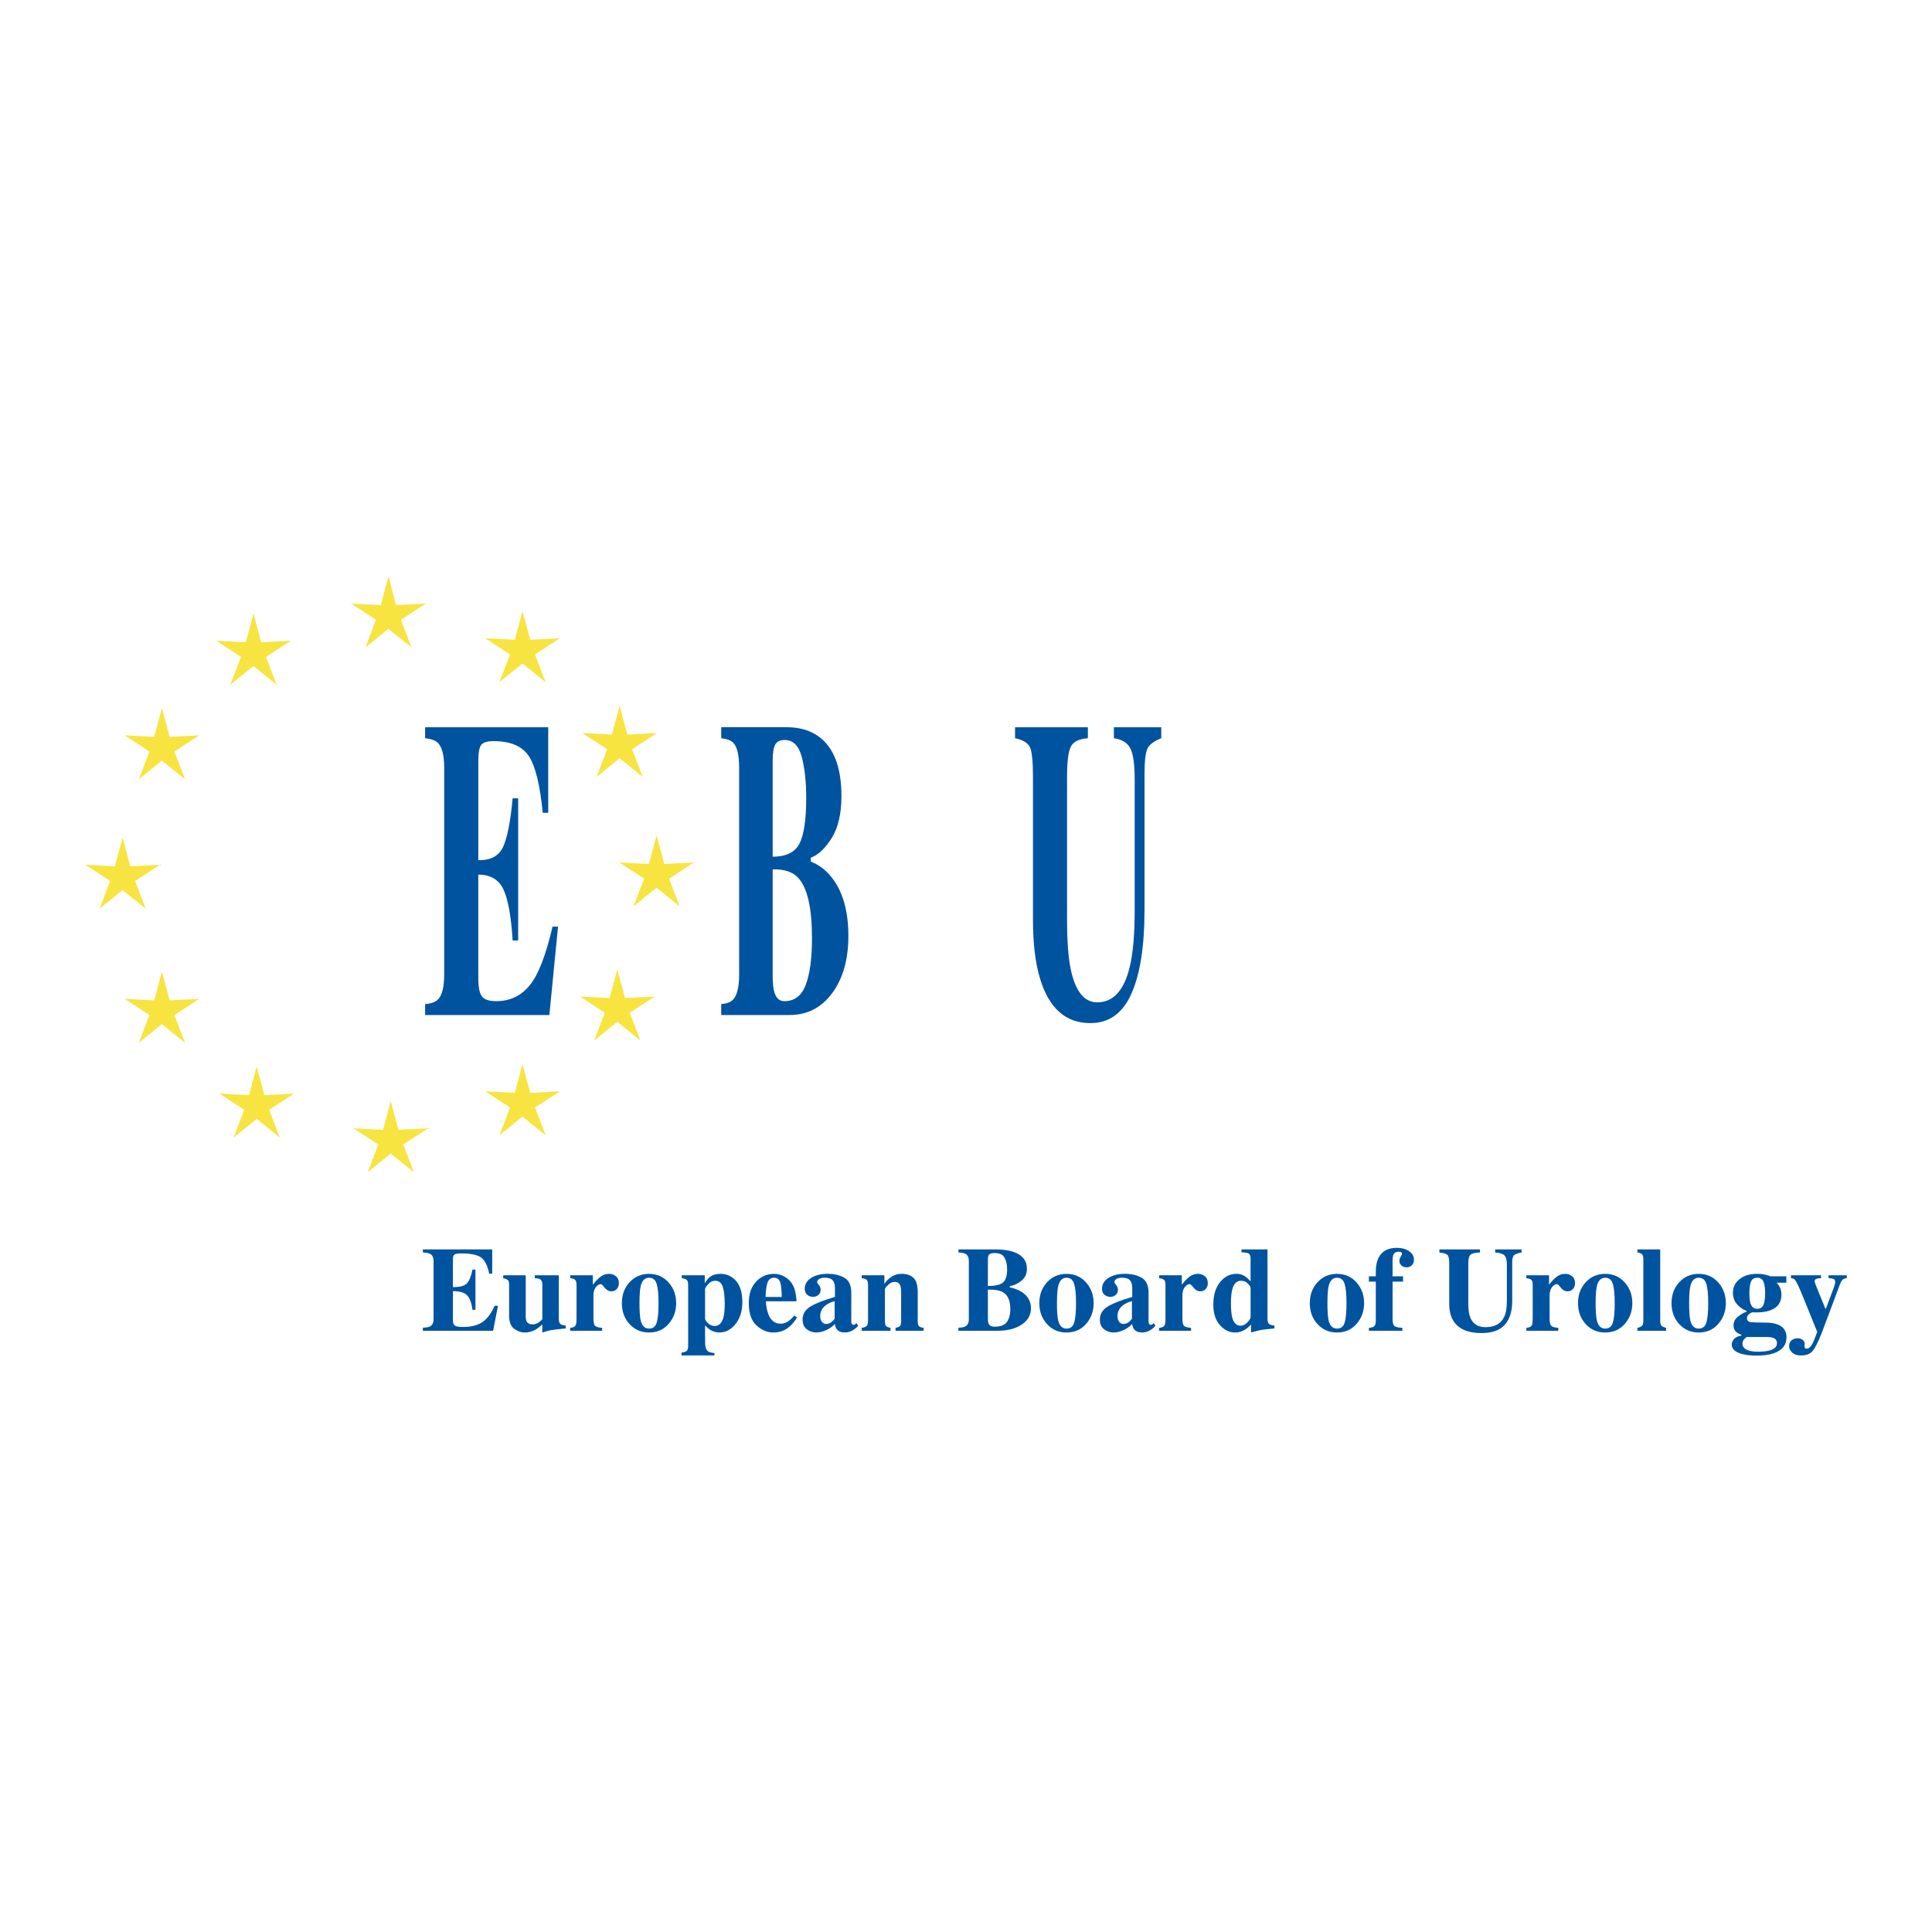 <?xml version="1.0" encoding="utf-8"?>
<!-- Generator: Adobe Illustrator 13.0.0, SVG Export Plug-In . SVG Version: 6.00 Build 14948)  -->
<!DOCTYPE svg PUBLIC "-//W3C//DTD SVG 1.0//EN" "http://www.w3.org/TR/2001/REC-SVG-20010904/DTD/svg10.dtd">
<svg version="1.0" id="Layer_1" xmlns="http://www.w3.org/2000/svg" xmlns:xlink="http://www.w3.org/1999/xlink" x="0px" y="0px"
	 width="192.756px" height="192.756px" viewBox="0 0 192.756 192.756" enable-background="new 0 0 192.756 192.756"
	 xml:space="preserve">
<g>
	<polygon fill-rule="evenodd" clip-rule="evenodd" fill="#FFFFFF" points="0,0 192.756,0 192.756,192.756 0,192.756 0,0 	"/>
	<polygon fill-rule="evenodd" clip-rule="evenodd" fill="#F7E441" points="25.289,66.446 22.984,68.312 24.045,65.543 21.56,63.927 
		24.522,64.081 25.289,61.215 26.058,64.081 29.021,63.927 26.533,65.543 27.596,68.312 25.289,66.446 	"/>
	<polygon fill-rule="evenodd" clip-rule="evenodd" fill="#F7E441" points="16.155,75.882 13.85,77.749 14.911,74.979 12.425,73.363 
		15.386,73.518 16.155,70.652 16.923,73.518 19.886,73.363 17.398,74.979 18.461,77.749 16.155,75.882 	"/>
	<polygon fill-rule="evenodd" clip-rule="evenodd" fill="#F7E441" points="12.234,88.799 9.929,90.664 10.991,87.896 8.504,86.279 
		11.465,86.434 12.234,83.568 13.002,86.434 15.965,86.279 13.478,87.896 14.54,90.664 12.234,88.799 	"/>
	<polygon fill-rule="evenodd" clip-rule="evenodd" fill="#F7E441" points="16.155,102.175 13.85,104.041 14.911,101.271 
		12.425,99.655 15.386,99.811 16.155,96.945 16.923,99.811 19.886,99.655 17.398,101.271 18.461,104.041 16.155,102.175 	"/>
	<polygon fill-rule="evenodd" clip-rule="evenodd" fill="#F7E441" points="25.61,111.63 23.305,113.496 24.368,110.727 
		21.88,109.11 24.843,109.265 25.61,106.401 26.378,109.265 29.341,109.11 26.854,110.727 27.916,113.496 25.61,111.63 	"/>
	<polygon fill-rule="evenodd" clip-rule="evenodd" fill="#F7E441" points="38.987,115.09 36.682,116.956 37.744,114.187 
		35.256,112.57 38.219,112.725 38.987,109.861 39.754,112.725 42.717,112.57 40.231,114.187 41.294,116.956 38.987,115.09 	"/>
	<polygon fill-rule="evenodd" clip-rule="evenodd" fill="#F7E441" points="52.132,111.4 49.827,113.265 50.89,110.497 
		48.402,108.881 51.365,109.035 52.132,106.17 52.901,109.035 55.863,108.881 53.376,110.497 54.438,113.265 52.132,111.4 	"/>
	<polygon fill-rule="evenodd" clip-rule="evenodd" fill="#F7E441" points="61.589,101.945 59.282,103.81 60.345,101.04 
		57.859,99.424 60.82,99.58 61.589,96.714 62.357,99.58 65.318,99.424 62.833,101.04 63.895,103.81 61.589,101.945 	"/>
	<polygon fill-rule="evenodd" clip-rule="evenodd" fill="#F7E441" points="65.51,88.567 63.204,90.434 64.266,87.664 61.778,86.048 
		64.741,86.202 65.51,83.339 66.277,86.202 69.239,86.048 66.754,87.664 67.816,90.434 65.51,88.567 	"/>
	<polygon fill-rule="evenodd" clip-rule="evenodd" fill="#F7E441" points="61.819,75.653 59.514,77.517 60.577,74.75 58.089,73.133 
		61.05,73.286 61.819,70.422 62.588,73.286 65.55,73.133 63.062,74.75 64.125,77.517 61.819,75.653 	"/>
	<polygon fill-rule="evenodd" clip-rule="evenodd" fill="#F7E441" points="52.132,66.197 49.827,68.062 50.89,65.292 48.402,63.676 
		51.365,63.831 52.132,60.965 52.901,63.831 55.863,63.676 53.376,65.292 54.438,68.062 52.132,66.197 	"/>
	<polygon fill-rule="evenodd" clip-rule="evenodd" fill="#F7E441" points="38.756,62.738 36.452,64.603 37.514,61.833 
		35.026,60.217 37.987,60.371 38.756,57.506 39.524,60.371 42.488,60.217 40,61.833 41.062,64.603 38.756,62.738 	"/>
	<path fill-rule="evenodd" clip-rule="evenodd" fill="#00539F" d="M42.414,101.271v-1.096c0.613-0.04,1.052-0.203,1.318-0.49
		c0.389-0.435,0.585-1.252,0.585-2.451v-20.64c0-1.217-0.203-2.035-0.606-2.454c-0.239-0.256-0.67-0.418-1.297-0.487v-1.096h12.282
		v8.533h-0.547c-0.265-2.743-0.722-4.621-1.375-5.631c-0.653-1.012-1.832-1.517-3.537-1.517c-0.651,0-1.068,0.134-1.247,0.404
		c-0.181,0.27-0.27,0.81-0.27,1.613v9.86c1.211,0.028,2.031-0.403,2.458-1.293c0.426-0.89,0.75-2.514,0.97-4.878h0.549v14.186
		h-0.549c-0.151-2.413-0.458-4.109-0.92-5.096c-0.46-0.985-1.297-1.477-2.509-1.477v10.299c0,0.901,0.115,1.514,0.352,1.84
		c0.237,0.325,0.715,0.486,1.437,0.486c1.36,0,2.469-0.521,3.331-1.566c0.859-1.042,1.621-2.999,2.289-5.871h0.547l-0.865,8.822
		H42.414L42.414,101.271z"/>
	<path fill-rule="evenodd" clip-rule="evenodd" fill="#00539F" d="M77.09,85.474v-9.584c0-0.779,0.085-1.316,0.261-1.615
		c0.173-0.298,0.484-0.448,0.929-0.448c0.837,0,1.405,0.555,1.704,1.667c0.3,1.111,0.45,2.479,0.45,4.104
		c0,2.195-0.227,3.723-0.678,4.584C79.302,85.042,78.413,85.474,77.09,85.474L77.09,85.474z M71.958,101.271h6.785
		c1.78,0,3.209-0.729,4.285-2.186c1.076-1.457,1.615-3.358,1.615-5.707c0-2.513-0.568-4.473-1.699-5.883
		c-0.581-0.717-1.262-1.228-2.05-1.533v-0.388c0.749-0.277,1.444-0.933,2.09-1.966c0.643-1.032,0.967-2.429,0.967-4.189
		c0-2.899-0.782-4.895-2.345-5.991c-0.837-0.581-1.88-0.873-3.127-0.873h-6.521v1.096c0.596,0.069,1.005,0.23,1.23,0.487
		c0.371,0.419,0.557,1.237,0.557,2.454v20.64c0,1.226-0.199,2.057-0.596,2.491c-0.238,0.261-0.636,0.41-1.192,0.45V101.271
		L71.958,101.271z M77.09,97.341v-10.6c1.16-0.037,2.012,0.247,2.558,0.854c0.909,0.993,1.363,2.994,1.363,6.001
		c0,2.014-0.207,3.566-0.62,4.656c-0.413,1.091-1.121,1.635-2.128,1.635c-0.504,0-0.838-0.304-1.006-0.909
		C77.146,98.632,77.09,98.086,77.09,97.341L77.09,97.341z"/>
	<path fill-rule="evenodd" clip-rule="evenodd" fill="#00539F" d="M108.537,72.558v1.096c-0.826,0.056-1.378,0.307-1.656,0.76
		c-0.279,0.452-0.42,1.487-0.42,3.102v14.21c0,2.157,0.122,3.826,0.369,4.999c0.465,2.186,1.346,3.278,2.646,3.278
		c1.613,0,2.698-1.21,3.261-3.631c0.312-1.328,0.471-3.188,0.471-5.58V77.804c0-1.505-0.141-2.544-0.42-3.114
		c-0.279-0.567-0.831-0.914-1.655-1.037v-1.096h4.727v1.096c-0.674,0.262-1.121,0.583-1.341,0.962
		c-0.22,0.377-0.331,1.249-0.331,2.613v13.564c0,3.602-0.435,6.385-1.306,8.346c-0.869,1.96-2.237,2.938-4.102,2.938
		c-2.433,0-4.098-1.457-4.994-4.372c-0.485-1.548-0.726-3.543-0.726-5.991V77.516c0-1.588-0.106-2.588-0.319-3
		c-0.214-0.411-0.702-0.698-1.468-0.863v-1.096H108.537L108.537,72.558z"/>
	<path fill-rule="evenodd" clip-rule="evenodd" fill="#00539F" d="M42.189,132.771v-0.305c0.344-0.012,0.589-0.059,0.733-0.141
		c0.222-0.126,0.334-0.362,0.334-0.709v-5.809c0-0.353-0.115-0.59-0.345-0.71c-0.133-0.074-0.373-0.121-0.722-0.142v-0.302h6.918
		v2.422h-0.302c-0.153-0.775-0.411-1.305-0.775-1.589c-0.366-0.286-1.029-0.431-1.994-0.431c-0.366,0-0.599,0.039-0.698,0.116
		c-0.101,0.076-0.149,0.229-0.149,0.455v2.788c0.684,0.008,1.146-0.114,1.388-0.364c0.242-0.252,0.428-0.712,0.557-1.38h0.302v4.007
		h-0.302c-0.085-0.682-0.262-1.162-0.525-1.44c-0.264-0.279-0.736-0.418-1.42-0.418v2.915c0,0.256,0.065,0.429,0.195,0.521
		c0.131,0.093,0.399,0.138,0.806,0.138c0.767,0,1.392-0.147,1.875-0.444c0.485-0.298,0.915-0.856,1.289-1.674h0.333l-0.49,2.495
		H42.189L42.189,132.771z"/>
	<path fill-rule="evenodd" clip-rule="evenodd" fill="#00539F" d="M52.451,127.235v4.07c0,0.241,0.031,0.42,0.089,0.532
		c0.101,0.199,0.304,0.299,0.604,0.299c0.193,0,0.381-0.059,0.566-0.177c0.105-0.065,0.238-0.173,0.399-0.325V128.2
		c0-0.243-0.05-0.415-0.149-0.514c-0.101-0.098-0.301-0.151-0.601-0.163v-0.288h2.394v4.339c0,0.243,0.046,0.411,0.141,0.504
		c0.092,0.094,0.276,0.15,0.55,0.174v0.287c-0.744,0.07-1.212,0.123-1.405,0.156c-0.195,0.032-0.503,0.115-0.93,0.248v-0.794
		c-0.285,0.249-0.522,0.422-0.71,0.524c-0.327,0.179-0.668,0.27-1.023,0.27c-0.388,0-0.748-0.124-1.082-0.372
		c-0.333-0.247-0.5-0.688-0.5-1.321v-3.05c0-0.247-0.042-0.408-0.122-0.483s-0.236-0.141-0.468-0.193v-0.288H52.451L52.451,127.235z
		"/>
	<path fill-rule="evenodd" clip-rule="evenodd" fill="#00539F" d="M56.887,132.482c0.229-0.027,0.388-0.082,0.477-0.163
		c0.089-0.082,0.138-0.238,0.146-0.472l0.011-0.354V128.2c0-0.243-0.043-0.411-0.129-0.498c-0.086-0.088-0.254-0.148-0.505-0.179
		v-0.288h2.263v0.938c0.255-0.33,0.509-0.594,0.759-0.79c0.251-0.193,0.542-0.292,0.871-0.292c0.247,0,0.47,0.079,0.668,0.238
		c0.198,0.157,0.297,0.391,0.297,0.696c0,0.235-0.07,0.428-0.21,0.581c-0.139,0.152-0.321,0.229-0.544,0.229
		c-0.255,0-0.477-0.12-0.663-0.359c-0.186-0.24-0.317-0.361-0.391-0.361c-0.161,0-0.322,0.1-0.485,0.299
		c-0.163,0.198-0.245,0.483-0.245,0.852v2.28c0,0.396,0.059,0.644,0.175,0.743c0.116,0.099,0.345,0.162,0.691,0.194v0.289h-3.186
		V132.482L56.887,132.482z"/>
	<path fill-rule="evenodd" clip-rule="evenodd" fill="#00539F" d="M63.801,130.018c0-0.827,0.045-1.412,0.136-1.761
		c0.138-0.517,0.411-0.776,0.821-0.776c0.375,0,0.626,0.199,0.754,0.599c0.127,0.399,0.191,1.046,0.191,1.938
		c0,0.896-0.06,1.543-0.183,1.94c-0.123,0.398-0.377,0.597-0.768,0.597c-0.411,0-0.685-0.259-0.822-0.777
		C63.845,131.441,63.801,130.855,63.801,130.018L63.801,130.018z M62.042,130.018c0,0.831,0.257,1.526,0.769,2.087
		c0.512,0.56,1.16,0.839,1.941,0.839c0.804,0,1.459-0.288,1.959-0.862c0.5-0.575,0.75-1.265,0.75-2.063
		c0-0.812-0.253-1.502-0.76-2.072c-0.505-0.569-1.156-0.854-1.949-0.854c-0.778,0-1.425,0.278-1.938,0.838
		C62.299,128.485,62.042,129.182,62.042,130.018L62.042,130.018z"/>
	<path fill-rule="evenodd" clip-rule="evenodd" fill="#00539F" d="M71.296,132.294c-0.245,0-0.463-0.092-0.658-0.28
		c-0.196-0.187-0.293-0.339-0.293-0.456v-2.938c0-0.101,0.103-0.268,0.307-0.495c0.204-0.229,0.438-0.343,0.698-0.343
		c0.384,0,0.641,0.206,0.767,0.617c0.125,0.41,0.188,0.962,0.188,1.653c0,0.598-0.041,1.057-0.125,1.375
		C72.028,132.006,71.732,132.294,71.296,132.294L71.296,132.294z M67.996,135.234h3.283v-0.245
		c-0.317-0.019-0.544-0.087-0.678-0.203c-0.136-0.117-0.216-0.332-0.245-0.646c-0.003-0.067-0.006-0.366-0.011-0.898v-1
		c0.167,0.181,0.33,0.322,0.487,0.422c0.292,0.186,0.603,0.279,0.931,0.279c0.64,0,1.184-0.286,1.63-0.858
		c0.448-0.573,0.671-1.295,0.671-2.168c0-0.938-0.208-1.643-0.623-2.116c-0.417-0.474-0.938-0.71-1.568-0.71
		c-0.437,0-0.795,0.114-1.078,0.339c-0.156,0.129-0.315,0.329-0.48,0.601v-0.795h-2.292v0.288c0.249,0.035,0.417,0.097,0.503,0.182
		c0.088,0.086,0.132,0.252,0.132,0.495v6.069c0,0.247-0.047,0.415-0.14,0.504c-0.094,0.089-0.269,0.147-0.524,0.173V135.234
		L67.996,135.234z"/>
	<path fill-rule="evenodd" clip-rule="evenodd" fill="#00539F" d="M76.38,129.397c0.017-0.625,0.082-1.102,0.196-1.427
		c0.116-0.326,0.331-0.49,0.643-0.49c0.305,0,0.508,0.143,0.611,0.425c0.103,0.283,0.156,0.78,0.165,1.492H76.38L76.38,129.397z
		 M74.708,130.012c0,1.021,0.259,1.768,0.774,2.232c0.517,0.467,1.069,0.699,1.66,0.699c0.41,0,0.773-0.077,1.091-0.229
		c0.489-0.238,0.918-0.664,1.289-1.276l-0.275-0.169c-0.227,0.25-0.417,0.426-0.569,0.532c-0.25,0.176-0.515,0.264-0.797,0.264
		c-0.589,0-1.002-0.329-1.237-0.989c-0.129-0.351-0.207-0.765-0.235-1.245h3.057c0-0.11-0.014-0.269-0.04-0.477
		c-0.056-0.445-0.152-0.806-0.294-1.084c-0.188-0.37-0.455-0.658-0.802-0.866c-0.347-0.209-0.718-0.312-1.113-0.312
		c-0.691,0-1.282,0.255-1.772,0.768C74.954,128.37,74.708,129.086,74.708,130.012L74.708,130.012z"/>
	<path fill-rule="evenodd" clip-rule="evenodd" fill="#00539F" d="M82.406,132.093c-0.146,0-0.278-0.067-0.396-0.205
		c-0.117-0.134-0.176-0.336-0.176-0.599c0-0.447,0.201-0.812,0.607-1.102c0.239-0.17,0.517-0.294,0.833-0.373v1.77
		c-0.126,0.149-0.236,0.26-0.329,0.331C82.778,132.034,82.599,132.093,82.406,132.093L82.406,132.093z M80.074,131.647
		c0,0.443,0.143,0.771,0.427,0.98c0.285,0.21,0.591,0.315,0.919,0.315c0.245,0,0.496-0.043,0.749-0.129
		c0.417-0.138,0.79-0.374,1.123-0.708c0.042,0.231,0.111,0.408,0.204,0.525c0.165,0.208,0.425,0.312,0.779,0.312
		c0.2,0,0.39-0.035,0.569-0.105c0.286-0.109,0.546-0.299,0.779-0.572l-0.18-0.252c-0.077,0.077-0.134,0.126-0.171,0.143
		c-0.037,0.019-0.079,0.027-0.126,0.027c-0.054,0-0.104-0.03-0.147-0.091c-0.046-0.061-0.067-0.135-0.067-0.222v-2.915
		c0-0.714-0.227-1.204-0.68-1.471c-0.458-0.264-1.027-0.395-1.709-0.395c-0.633,0-1.167,0.136-1.601,0.404
		c-0.435,0.269-0.651,0.635-0.651,1.095c0,0.259,0.08,0.455,0.244,0.591c0.163,0.138,0.359,0.205,0.59,0.205
		c0.2,0,0.375-0.062,0.526-0.186c0.151-0.122,0.225-0.297,0.225-0.523c0-0.091-0.015-0.175-0.049-0.255s-0.077-0.154-0.133-0.22
		l-0.07-0.082c-0.03-0.035-0.054-0.069-0.068-0.102c-0.017-0.03-0.024-0.068-0.024-0.115c0-0.123,0.069-0.222,0.208-0.303
		c0.138-0.08,0.315-0.12,0.532-0.12c0.385,0,0.653,0.085,0.804,0.255c0.153,0.17,0.228,0.433,0.228,0.788v0.874
		c-1.113,0.322-1.928,0.643-2.449,0.96C80.334,130.676,80.074,131.105,80.074,131.647L80.074,131.647z"/>
	<path fill-rule="evenodd" clip-rule="evenodd" fill="#00539F" d="M85.97,132.482c0.218-0.027,0.377-0.086,0.48-0.177
		c0.102-0.092,0.154-0.273,0.154-0.544V128.2c0-0.236-0.042-0.401-0.125-0.493c-0.084-0.091-0.253-0.153-0.51-0.184v-0.288h2.264
		v0.857c0.189-0.288,0.433-0.529,0.729-0.717c0.293-0.189,0.621-0.285,0.98-0.285c0.514,0,0.913,0.134,1.195,0.399
		c0.284,0.267,0.424,0.735,0.424,1.405v2.908c0,0.271,0.045,0.443,0.136,0.521c0.09,0.077,0.243,0.131,0.455,0.158v0.289h-2.805
		v-0.289c0.215-0.044,0.361-0.103,0.44-0.177c0.077-0.074,0.117-0.243,0.117-0.505v-2.916c0-0.273-0.028-0.479-0.082-0.615
		c-0.094-0.247-0.28-0.371-0.558-0.371c-0.208,0-0.399,0.075-0.574,0.227c-0.173,0.15-0.307,0.302-0.401,0.455v3.221
		c0,0.262,0.039,0.431,0.117,0.505c0.079,0.074,0.225,0.133,0.44,0.177v0.289H85.97V132.482L85.97,132.482z"/>
	<path fill-rule="evenodd" clip-rule="evenodd" fill="#00539F" d="M98.563,128.303v-2.706c0-0.218,0.05-0.371,0.15-0.454
		c0.1-0.085,0.277-0.127,0.532-0.127c0.483,0,0.811,0.156,0.98,0.471c0.17,0.313,0.256,0.699,0.256,1.158
		c0,0.619-0.132,1.051-0.391,1.292C99.832,128.18,99.322,128.303,98.563,128.303L98.563,128.303z M95.624,132.771h3.864
		c1.021,0,1.836-0.207,2.45-0.618c0.614-0.413,0.92-0.95,0.92-1.615c0-0.71-0.318-1.266-0.958-1.663
		c-0.329-0.203-0.715-0.348-1.16-0.434v-0.11c0.422-0.079,0.812-0.264,1.174-0.554c0.36-0.292,0.542-0.687,0.542-1.185
		c0-0.818-0.447-1.382-1.338-1.691c-0.474-0.164-1.067-0.246-1.783-0.246h-3.711v0.302c0.341,0.021,0.578,0.067,0.708,0.142
		c0.22,0.12,0.329,0.357,0.329,0.71v5.809c0,0.354-0.117,0.595-0.353,0.721c-0.138,0.074-0.366,0.117-0.685,0.129V132.771
		L95.624,132.771z M98.563,131.649v-2.987c0.666-0.009,1.153,0.072,1.464,0.241c0.514,0.28,0.772,0.845,0.772,1.692
		c0,0.567-0.118,1.004-0.352,1.311c-0.233,0.308-0.638,0.46-1.215,0.46c-0.282,0-0.474-0.086-0.574-0.257
		C98.601,132.014,98.568,131.859,98.563,131.649L98.563,131.649z"/>
	<path fill-rule="evenodd" clip-rule="evenodd" fill="#00539F" d="M105.453,130.018c0-0.827,0.046-1.412,0.137-1.761
		c0.138-0.517,0.411-0.776,0.82-0.776c0.375,0,0.626,0.199,0.754,0.599s0.191,1.046,0.191,1.938c0,0.896-0.061,1.543-0.184,1.94
		c-0.122,0.398-0.377,0.597-0.768,0.597c-0.41,0-0.684-0.259-0.821-0.777C105.495,131.441,105.453,130.855,105.453,130.018
		L105.453,130.018z M103.694,130.018c0,0.831,0.257,1.526,0.77,2.087c0.512,0.56,1.157,0.839,1.94,0.839
		c0.805,0,1.458-0.288,1.96-0.862c0.5-0.575,0.75-1.265,0.75-2.063c0-0.812-0.253-1.502-0.76-2.072
		c-0.506-0.569-1.157-0.854-1.95-0.854c-0.778,0-1.424,0.278-1.939,0.838C103.951,128.485,103.694,129.182,103.694,130.018
		L103.694,130.018z"/>
	<path fill-rule="evenodd" clip-rule="evenodd" fill="#00539F" d="M112.065,132.093c-0.146,0-0.279-0.067-0.396-0.205
		c-0.117-0.134-0.176-0.336-0.176-0.599c0-0.447,0.203-0.812,0.607-1.102c0.24-0.17,0.517-0.294,0.834-0.373v1.77
		c-0.128,0.149-0.238,0.26-0.331,0.331C112.438,132.034,112.259,132.093,112.065,132.093L112.065,132.093z M109.734,131.647
		c0,0.443,0.143,0.771,0.428,0.98c0.283,0.21,0.591,0.315,0.918,0.315c0.245,0,0.495-0.043,0.749-0.129
		c0.415-0.138,0.792-0.374,1.123-0.708c0.043,0.231,0.11,0.408,0.204,0.525c0.165,0.208,0.425,0.312,0.78,0.312
		c0.198,0,0.388-0.035,0.567-0.105c0.286-0.109,0.546-0.299,0.779-0.572l-0.18-0.252c-0.077,0.077-0.135,0.126-0.172,0.143
		c-0.036,0.019-0.078,0.027-0.125,0.027c-0.054,0-0.103-0.03-0.148-0.091c-0.045-0.061-0.066-0.135-0.066-0.222v-2.915
		c0-0.714-0.227-1.204-0.68-1.471c-0.459-0.264-1.027-0.395-1.709-0.395c-0.633,0-1.167,0.136-1.602,0.404s-0.651,0.635-0.651,1.095
		c0,0.259,0.08,0.455,0.243,0.591c0.163,0.138,0.359,0.205,0.591,0.205c0.2,0,0.375-0.062,0.525-0.186
		c0.151-0.122,0.228-0.297,0.228-0.523c0-0.091-0.018-0.175-0.051-0.255c-0.034-0.08-0.077-0.154-0.133-0.22l-0.068-0.082
		c-0.032-0.035-0.056-0.069-0.071-0.102c-0.017-0.03-0.022-0.068-0.022-0.115c0-0.123,0.068-0.222,0.207-0.303
		c0.139-0.08,0.316-0.12,0.532-0.12c0.385,0,0.653,0.085,0.806,0.255c0.151,0.17,0.227,0.433,0.227,0.788v0.874
		c-1.112,0.322-1.928,0.643-2.448,0.96C109.994,130.676,109.734,131.105,109.734,131.647L109.734,131.647z"/>
	<path fill-rule="evenodd" clip-rule="evenodd" fill="#00539F" d="M115.644,132.482c0.229-0.027,0.388-0.082,0.478-0.163
		c0.089-0.082,0.137-0.238,0.146-0.472l0.012-0.354V128.2c0-0.243-0.043-0.411-0.127-0.498c-0.086-0.088-0.256-0.148-0.508-0.179
		v-0.288h2.264v0.938c0.255-0.33,0.508-0.594,0.758-0.79c0.252-0.193,0.543-0.292,0.871-0.292c0.247,0,0.471,0.079,0.668,0.238
		c0.198,0.157,0.298,0.391,0.298,0.696c0,0.235-0.071,0.428-0.209,0.581c-0.141,0.152-0.321,0.229-0.545,0.229
		c-0.256,0-0.476-0.12-0.661-0.359c-0.188-0.24-0.317-0.361-0.394-0.361c-0.159,0-0.321,0.1-0.484,0.299
		c-0.163,0.198-0.244,0.483-0.244,0.852v2.28c0,0.396,0.058,0.644,0.173,0.743c0.116,0.099,0.347,0.162,0.692,0.194v0.289h-3.187
		V132.482L115.644,132.482z"/>
	<path fill-rule="evenodd" clip-rule="evenodd" fill="#00539F" d="M123.767,132.266c-0.413,0-0.691-0.283-0.836-0.852
		c-0.079-0.313-0.119-0.779-0.119-1.398c0-0.58,0.042-1.028,0.124-1.346c0.152-0.591,0.443-0.888,0.871-0.888
		c0.29,0,0.523,0.098,0.701,0.289c0.177,0.191,0.264,0.337,0.264,0.435v2.925c0,0.095-0.103,0.258-0.309,0.489
		C124.257,132.149,124.024,132.266,123.767,132.266L123.767,132.266z M121.054,130.171c0,0.853,0.217,1.529,0.649,2.025
		c0.435,0.499,0.943,0.747,1.529,0.747c0.344,0,0.664-0.091,0.962-0.269c0.188-0.113,0.395-0.287,0.621-0.52v0.788
		c0.493-0.137,0.837-0.222,1.032-0.255c0.196-0.033,0.629-0.082,1.303-0.149v-0.287c-0.273-0.023-0.456-0.08-0.551-0.174
		c-0.094-0.093-0.141-0.261-0.141-0.504v-6.919h-2.595v0.289c0.368,0.015,0.614,0.059,0.731,0.129s0.176,0.254,0.176,0.547v2.216
		c-0.229-0.245-0.421-0.413-0.574-0.509c-0.244-0.157-0.526-0.236-0.842-0.236c-0.633,0-1.176,0.275-1.625,0.825
		C121.279,128.467,121.054,129.217,121.054,130.171L121.054,130.171z"/>
	<path fill-rule="evenodd" clip-rule="evenodd" fill="#00539F" d="M132.438,130.018c0-0.827,0.044-1.412,0.135-1.761
		c0.139-0.517,0.412-0.776,0.822-0.776c0.374,0,0.624,0.199,0.753,0.599c0.128,0.399,0.192,1.046,0.192,1.938
		c0,0.896-0.061,1.543-0.184,1.94c-0.122,0.398-0.378,0.597-0.769,0.597c-0.409,0-0.684-0.259-0.821-0.777
		C132.479,131.441,132.438,130.855,132.438,130.018L132.438,130.018z M130.679,130.018c0,0.831,0.255,1.526,0.769,2.087
		c0.512,0.56,1.158,0.839,1.94,0.839c0.806,0,1.459-0.288,1.959-0.862c0.501-0.575,0.752-1.265,0.752-2.063
		c0-0.812-0.254-1.502-0.761-2.072c-0.505-0.569-1.156-0.854-1.95-0.854c-0.777,0-1.423,0.278-1.938,0.838
		C130.936,128.485,130.679,129.182,130.679,130.018L130.679,130.018z"/>
	<path fill-rule="evenodd" clip-rule="evenodd" fill="#00539F" d="M136.573,132.482c0.247-0.019,0.423-0.074,0.53-0.163
		s0.161-0.275,0.161-0.558v-3.893h-0.689v-0.533h0.689v-0.447c0-0.56,0.089-1.02,0.264-1.381c0.333-0.675,0.945-1.011,1.838-1.011
		c0.477,0,0.88,0.109,1.209,0.327c0.33,0.22,0.495,0.509,0.495,0.866c0,0.226-0.069,0.408-0.207,0.546
		c-0.139,0.138-0.322,0.207-0.552,0.207c-0.191,0-0.355-0.064-0.492-0.188c-0.136-0.126-0.204-0.276-0.204-0.453
		c0-0.133,0.045-0.271,0.132-0.42c0.088-0.146,0.132-0.235,0.132-0.267c0-0.1-0.036-0.161-0.104-0.188
		c-0.07-0.026-0.147-0.042-0.23-0.042c-0.192,0-0.344,0.058-0.449,0.172c-0.104,0.112-0.158,0.355-0.158,0.729v1.55h1.043v0.533
		h-1.043v3.675c0,0.411,0.061,0.665,0.18,0.757c0.119,0.094,0.383,0.154,0.794,0.182v0.289h-3.337V132.482L136.573,132.482z"/>
	<path fill-rule="evenodd" clip-rule="evenodd" fill="#00539F" d="M147.658,124.655v0.302c-0.465,0.017-0.775,0.087-0.932,0.217
		c-0.157,0.128-0.234,0.421-0.234,0.88v4.017c0,0.609,0.071,1.081,0.214,1.413c0.263,0.618,0.763,0.927,1.503,0.927
		c0.918,0,1.539-0.343,1.861-1.025c0.18-0.375,0.271-0.899,0.271-1.576v-3.668c0-0.43-0.08-0.725-0.238-0.888
		c-0.158-0.161-0.469-0.26-0.93-0.296v-0.302h2.638v0.302c-0.381,0.074-0.633,0.164-0.754,0.272
		c-0.122,0.105-0.184,0.353-0.184,0.736v3.841c0,1.021-0.245,1.808-0.737,2.361c-0.491,0.556-1.264,0.833-2.316,0.833
		c-1.378,0-2.319-0.411-2.827-1.237c-0.268-0.438-0.404-1.002-0.404-1.693v-4.017c0-0.45-0.059-0.733-0.178-0.852
		c-0.119-0.116-0.386-0.197-0.802-0.245v-0.302H147.658L147.658,124.655z"/>
	<path fill-rule="evenodd" clip-rule="evenodd" fill="#00539F" d="M152.284,132.482c0.229-0.027,0.388-0.082,0.477-0.163
		c0.089-0.082,0.138-0.238,0.146-0.472l0.012-0.354V128.2c0-0.243-0.044-0.411-0.129-0.498c-0.086-0.088-0.254-0.148-0.506-0.179
		v-0.288h2.263v0.938c0.256-0.33,0.509-0.594,0.759-0.79c0.252-0.193,0.541-0.292,0.871-0.292c0.247,0,0.469,0.079,0.668,0.238
		c0.198,0.157,0.297,0.391,0.297,0.696c0,0.235-0.07,0.428-0.21,0.581c-0.139,0.152-0.32,0.229-0.543,0.229
		c-0.256,0-0.477-0.12-0.663-0.359c-0.187-0.24-0.315-0.361-0.392-0.361c-0.161,0-0.322,0.1-0.485,0.299
		c-0.163,0.198-0.245,0.483-0.245,0.852v2.28c0,0.396,0.06,0.644,0.175,0.743c0.116,0.099,0.346,0.162,0.692,0.194v0.289h-3.187
		V132.482L152.284,132.482z"/>
	<path fill-rule="evenodd" clip-rule="evenodd" fill="#00539F" d="M159.198,130.018c0-0.827,0.045-1.412,0.134-1.761
		c0.14-0.517,0.413-0.776,0.823-0.776c0.374,0,0.624,0.199,0.753,0.599c0.128,0.399,0.191,1.046,0.191,1.938
		c0,0.896-0.06,1.543-0.183,1.94c-0.122,0.398-0.377,0.597-0.769,0.597c-0.41,0-0.684-0.259-0.821-0.777
		C159.24,131.441,159.198,130.855,159.198,130.018L159.198,130.018z M157.439,130.018c0,0.831,0.257,1.526,0.769,2.087
		c0.512,0.56,1.158,0.839,1.94,0.839c0.806,0,1.458-0.288,1.96-0.862c0.5-0.575,0.751-1.265,0.751-2.063
		c0-0.812-0.254-1.502-0.761-2.072c-0.505-0.569-1.156-0.854-1.95-0.854c-0.777,0-1.424,0.278-1.939,0.838
		C157.696,128.485,157.439,129.182,157.439,130.018L157.439,130.018z"/>
	<path fill-rule="evenodd" clip-rule="evenodd" fill="#00539F" d="M163.364,132.482c0.215-0.053,0.366-0.121,0.455-0.203
		c0.091-0.083,0.136-0.255,0.136-0.518v-6.142c0-0.246-0.042-0.407-0.126-0.483c-0.084-0.075-0.239-0.141-0.465-0.192v-0.289h2.276
		v7.106c0,0.263,0.043,0.434,0.131,0.512c0.086,0.083,0.24,0.151,0.459,0.209v0.289h-2.866V132.482L163.364,132.482z"/>
	<path fill-rule="evenodd" clip-rule="evenodd" fill="#00539F" d="M168.526,130.018c0-0.827,0.045-1.412,0.136-1.761
		c0.138-0.517,0.411-0.776,0.82-0.776c0.374,0,0.626,0.199,0.754,0.599c0.129,0.399,0.192,1.046,0.192,1.938
		c0,0.896-0.062,1.543-0.185,1.94c-0.121,0.398-0.377,0.597-0.767,0.597c-0.41,0-0.684-0.259-0.823-0.777
		C168.569,131.441,168.526,130.855,168.526,130.018L168.526,130.018z M166.769,130.018c0,0.831,0.255,1.526,0.767,2.087
		c0.512,0.56,1.16,0.839,1.942,0.839c0.806,0,1.459-0.288,1.959-0.862c0.5-0.575,0.75-1.265,0.75-2.063
		c0-0.812-0.252-1.502-0.759-2.072c-0.507-0.569-1.156-0.854-1.95-0.854c-0.779,0-1.425,0.278-1.938,0.838
		C167.023,128.485,166.769,129.182,166.769,130.018L166.769,130.018z"/>
	<path fill-rule="evenodd" clip-rule="evenodd" fill="#00539F" d="M174.536,129.026c0-0.504,0.052-0.887,0.158-1.149
		c0.104-0.264,0.313-0.396,0.628-0.396c0.287,0,0.49,0.122,0.607,0.369c0.119,0.245,0.178,0.638,0.178,1.177
		c0,0.509-0.056,0.895-0.168,1.158c-0.114,0.264-0.318,0.394-0.617,0.394c-0.329,0-0.553-0.174-0.67-0.526
		C174.575,129.83,174.536,129.487,174.536,129.026L174.536,129.026z M173.845,134.063c0-0.146,0.049-0.284,0.146-0.413
		c0.054-0.072,0.145-0.158,0.269-0.26h1.962c0.404,0,0.683,0.052,0.838,0.155c0.152,0.104,0.229,0.263,0.229,0.471
		c0,0.357-0.271,0.604-0.811,0.738c-0.289,0.07-0.654,0.105-1.098,0.105c-0.498,0-0.88-0.07-1.142-0.211
		C173.977,134.506,173.845,134.312,173.845,134.063L173.845,134.063z M172.777,134.144c0,0.443,0.338,0.757,1.009,0.941
		c0.406,0.109,0.892,0.165,1.454,0.165c0.688,0,1.259-0.077,1.711-0.229c0.86-0.293,1.29-0.829,1.29-1.609
		c0-0.605-0.287-1.024-0.861-1.259c-0.301-0.121-0.671-0.185-1.113-0.193l-0.78-0.012c-0.104,0-0.253-0.005-0.444-0.013
		c-0.192-0.011-0.317-0.02-0.377-0.027c-0.115-0.015-0.207-0.058-0.274-0.122c-0.065-0.066-0.099-0.16-0.099-0.28
		c0-0.152,0.066-0.282,0.199-0.391c0.129-0.105,0.252-0.167,0.369-0.188c0.074,0,0.129,0.002,0.166,0.007
		c0.037,0.003,0.116,0.005,0.238,0.005c0.558,0,1.024-0.073,1.4-0.223c0.715-0.277,1.072-0.791,1.072-1.543
		c0-0.238-0.043-0.459-0.128-0.663c-0.082-0.203-0.203-0.381-0.358-0.534h0.972v-0.641h-1.581c-0.129-0.057-0.311-0.113-0.544-0.165
		c-0.235-0.054-0.492-0.08-0.774-0.08c-0.745,0-1.337,0.178-1.774,0.533c-0.438,0.356-0.655,0.808-0.655,1.354
		c0,0.435,0.124,0.804,0.374,1.107c0.25,0.306,0.576,0.541,0.982,0.703v0.083c-0.279,0.092-0.566,0.258-0.86,0.496
		c-0.292,0.238-0.438,0.524-0.438,0.86c0,0.281,0.092,0.505,0.278,0.673c0.104,0.094,0.272,0.185,0.505,0.275v0.08
		c-0.352,0.055-0.601,0.173-0.743,0.355S172.777,133.971,172.777,134.144L172.777,134.144z"/>
	<path fill-rule="evenodd" clip-rule="evenodd" fill="#00539F" d="M178.755,133.713c0.168-0.128,0.369-0.193,0.603-0.193
		c0.203,0,0.372,0.057,0.503,0.169c0.132,0.113,0.197,0.247,0.197,0.403l-0.029,0.262c0,0.051,0.021,0.098,0.061,0.14
		c0.04,0.044,0.093,0.065,0.154,0.065c0.207,0,0.399-0.165,0.578-0.49c0.11-0.201,0.271-0.598,0.483-1.186l-1.421-3.508
		c-0.1-0.25-0.199-0.485-0.295-0.705s-0.196-0.433-0.303-0.641c-0.108-0.212-0.195-0.345-0.258-0.399
		c-0.062-0.056-0.177-0.091-0.341-0.106v-0.288h2.998v0.288c-0.188,0.004-0.341,0.025-0.46,0.064
		c-0.119,0.04-0.178,0.124-0.178,0.253c0,0.027,0.007,0.064,0.02,0.11c0.014,0.05,0.046,0.132,0.092,0.254l0.956,2.36h0.057
		l0.789-2.108c0.039-0.117,0.07-0.22,0.098-0.307c0.025-0.09,0.038-0.167,0.038-0.234c0-0.168-0.057-0.274-0.167-0.318
		c-0.111-0.045-0.277-0.07-0.494-0.074v-0.288h1.816v0.288c-0.156,0.012-0.284,0.055-0.385,0.126
		c-0.099,0.072-0.201,0.247-0.308,0.522l-1.794,4.794c-0.348,0.881-0.647,1.479-0.897,1.796c-0.251,0.315-0.642,0.473-1.176,0.473
		c-0.389,0-0.685-0.096-0.888-0.288c-0.203-0.193-0.304-0.403-0.304-0.633C178.501,134.042,178.585,133.842,178.755,133.713
		L178.755,133.713z"/>
</g>
</svg>
